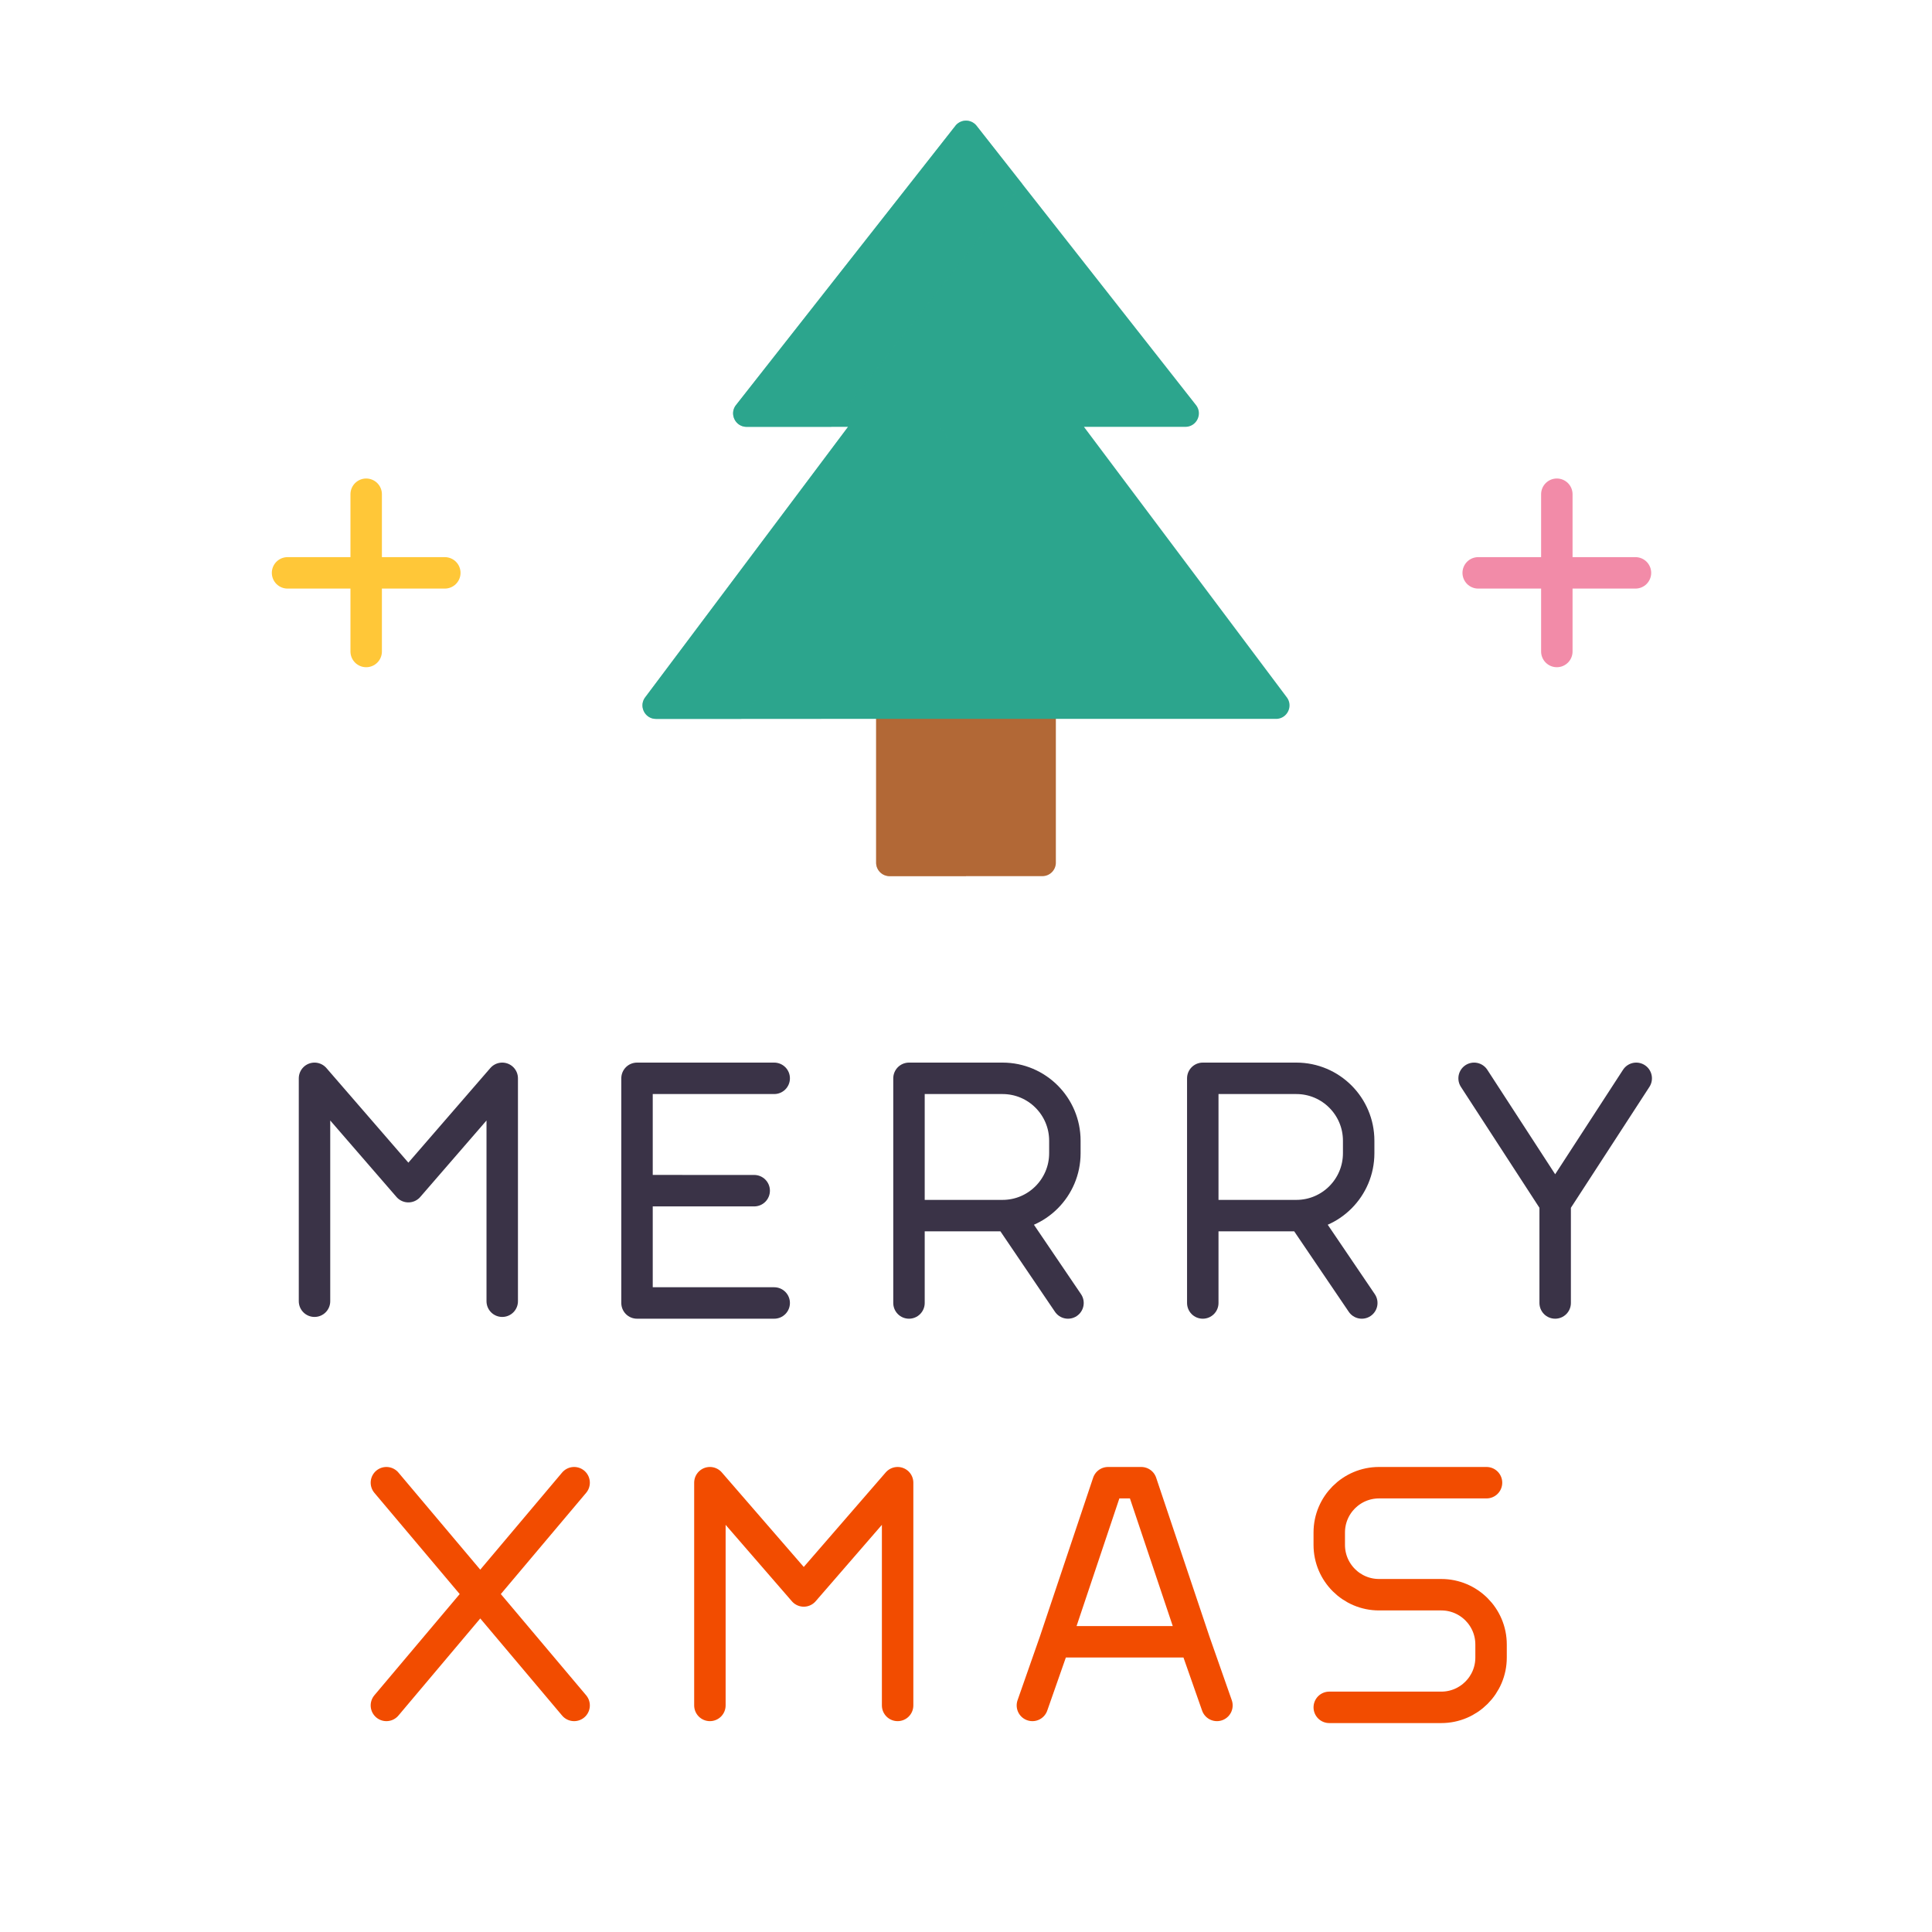 <svg xmlns="http://www.w3.org/2000/svg" width="430" height="430" style="width:100%;height:100%;transform:translate3d(0,0,0);content-visibility:visible" viewBox="0 0 430 430"><defs><clipPath id="a"><path d="M0 0h430v430H0z"/></clipPath><clipPath id="d"><path d="M0 0h430v430H0z"/></clipPath><clipPath id="c"><path d="M0 0h430v430H0z"/></clipPath><clipPath id="b"><path d="M0 0h430v430H0z"/></clipPath></defs><g clip-path="url(#a)"><g clip-path="url(#b)" style="display:none"><path fill="none" class="primary" style="display:none"/><path fill="none" class="primary" style="display:none"/><path fill="none" class="primary" style="display:none"/><path fill="none" class="primary" style="display:none"/><path fill="none" class="primary" style="display:none"/><path fill="none" class="secondary" style="display:none"/><path fill="none" class="secondary" style="display:none"/><path fill="none" class="secondary" style="display:none"/><path fill="none" class="secondary" style="display:none"/><g style="display:none"><path class="tertiary"/><path class="tertiary" style="mix-blend-mode:multiply"/><path class="quaternary"/><path class="quaternary" style="mix-blend-mode:multiply"/></g><path fill="none" class="senary" style="display:none"/><path fill="none" class="quinary" style="display:none"/><path fill="none" class="quinary" style="display:none"/></g><g clip-path="url(#c)" style="display:block"><path fill="none" stroke="#3A3347" stroke-linecap="round" stroke-linejoin="round" stroke-width="7" d="M0 25V2.778M18.041-25 0 2.778m0 0L-18.041-25" class="primary" style="display:block" transform="translate(346.129 265)"/><path fill="none" stroke="#3A3347" stroke-linecap="round" stroke-linejoin="round" stroke-width="7" d="M-17.695 25v-50H3.123c7.665 0 13.878 6.218 13.878 13.889v2.778c0 7.671-6.213 13.889-13.878 13.889h-20.818m22.205 0L17.695 25" class="primary" style="display:block" transform="translate(220.005 265)"/><path fill="none" stroke="#3A3347" stroke-linecap="round" stroke-linejoin="round" stroke-width="7" d="M-17.695 25v-50H3.123c7.665 0 13.878 6.218 13.878 13.889v2.778c0 7.671-6.213 13.889-13.878 13.889h-20.818m22.205 0L17.695 25" class="primary" style="display:block" transform="translate(285.394 265)"/><path fill="none" stroke="#3A3347" stroke-linecap="round" stroke-linejoin="round" stroke-width="7" d="m-15.266 0 26.079.007M15.266 25h-30.532v-50h30.532" class="primary" style="display:block" transform="translate(157.045 265)"/><path fill="none" stroke="#3A3347" stroke-linecap="round" stroke-linejoin="round" stroke-width="7" d="M-20.89 24.804v-49.608L0-.689l20.89-24.115v49.608" class="primary" style="display:block" transform="translate(90.89 264.804)"/><path fill="none" stroke="#F24C00" stroke-linecap="round" stroke-linejoin="round" stroke-width="7" d="M-15.572 10.622h31.14m-31.14 0L-3.7-24.785h7.389l11.879 35.407m-31.14 0-4.964 14.163m36.104-14.163 4.968 14.163" class="secondary" style="display:block" transform="translate(250.315 354.785)"/><path fill="none" stroke="#F24C00" stroke-linecap="round" stroke-linejoin="round" stroke-width="7" d="M-18.006 25H6.925c6.119 0 11.081-4.961 11.081-11.08v-2.909c0-6.12-4.962-11.08-11.081-11.08h-13.85c-6.119 0-11.081-4.961-11.081-11.081v-2.77c0-6.119 4.962-11.08 11.081-11.08h23.919" class="secondary" style="display:block" transform="translate(313.856 355)"/><path fill="none" stroke="#F24C00" stroke-linecap="round" stroke-linejoin="round" stroke-width="7" d="M-20.89 24.785v-49.57L0-.688l20.89-24.097v49.57" class="secondary" style="display:block" transform="translate(178.89 354.785)"/><path fill="none" stroke="#F24C00" stroke-linecap="round" stroke-linejoin="round" stroke-width="7" d="m20.89-24.785-41.78 49.57m0-49.57 41.78 49.57" class="secondary" style="display:block" transform="translate(106.89 354.785)"/><g style="display:block"><path fill="#B26836" d="M235 150v42a3 3 0 0 1-3 3h-34a3 3 0 0 1-3-3v-42z" class="tertiary"/><g opacity=".5" style="mix-blend-mode:multiply"><path fill="#B26836" d="M195 192v-42h20v45h-17a3 3 0 0 1-3-3" class="tertiary" opacity="1"/></g><path fill="#2CA58D" d="M263.828 95H241.25l45.15 60.2c1.483 1.978.072 4.8-2.4 4.8H146c-2.472 0-3.883-2.822-2.4-4.8L188.75 95h-22.578c-2.503 0-3.906-2.885-2.359-4.853l48.828-62.145a3 3 0 0 1 4.718 0l48.828 62.145c1.547 1.968.144 4.853-2.359 4.853" class="quaternary"/><g opacity=".5" style="mix-blend-mode:multiply"><path fill="#2CA58D" d="M227.5 40.909 185 95h-18.828c-2.503 0-3.906-2.885-2.359-4.853l48.828-62.145a3 3 0 0 1 4.718 0zM210.15 99.8 165 160h-19c-2.472 0-3.883-2.822-2.4-4.8L188.75 95h19c2.472 0 3.883 2.822 2.4 4.8" class="quaternary" opacity="1"/></g></g><path fill="none" stroke="#FFC738" stroke-linecap="round" stroke-linejoin="round" stroke-width="7" d="M99 127.5H64M81.5 110v35m0-17.5" class="quinary" style="display:block"/><path fill="none" stroke="#F28BA8" stroke-linecap="round" stroke-linejoin="round" stroke-width="7" d="M364 127.5h-35m17.5-17.5v35m0-17.5" class="senary" style="display:block"/></g><g clip-path="url(#d)" style="display:none"><path fill="none" class="primary" style="display:none"/><path fill="none" class="primary" style="display:none"/><path fill="none" class="primary" style="display:none"/><path fill="none" class="primary" style="display:none"/><path fill="none" class="primary" style="display:none"/><path fill="none" class="secondary" style="display:none"/><path fill="none" class="secondary" style="display:none"/><path fill="none" class="secondary" style="display:none"/><path fill="none" class="secondary" style="display:none"/><g style="display:none"><path class="tertiary"/><path class="tertiary" style="mix-blend-mode:multiply"/><path class="quaternary"/><path class="quaternary" style="mix-blend-mode:multiply"/></g><path fill="none" class="quinary" style="display:none"/><path fill="none" class="senary" style="display:none"/></g></g></svg>